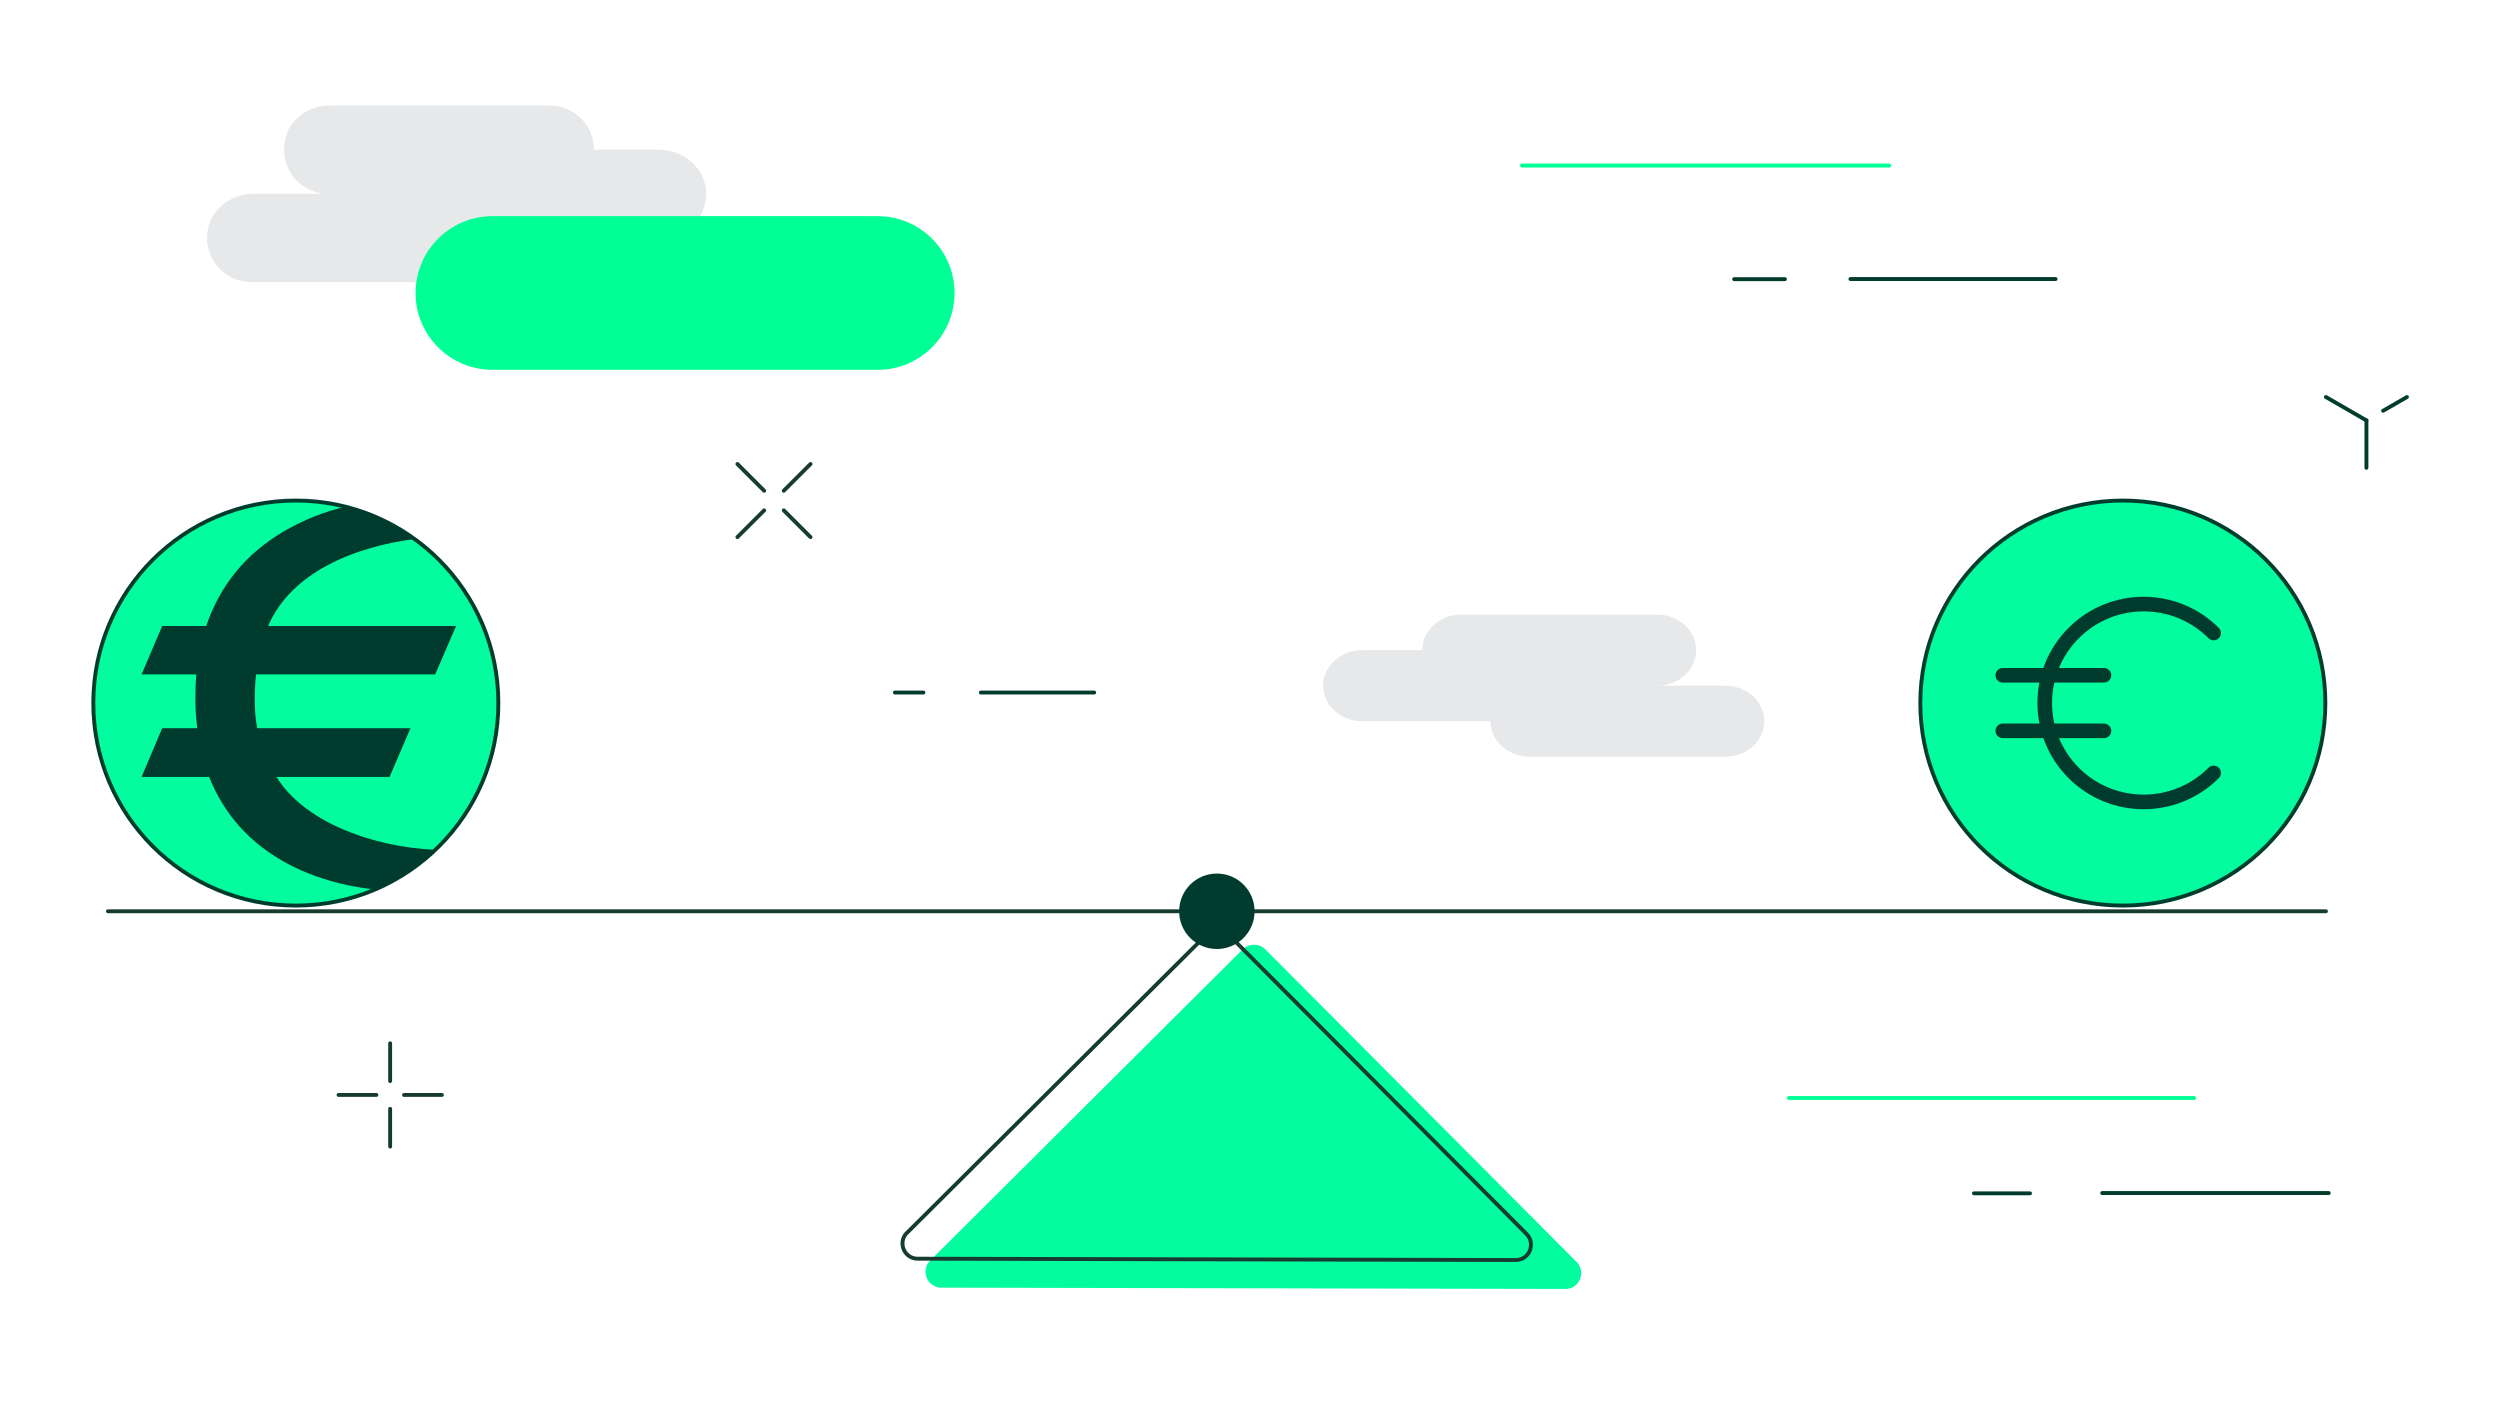 <svg width="1920" height="1080" viewBox="0 0 1920 1080" fill="none" xmlns="http://www.w3.org/2000/svg"><path d="M1331.85 214.406H1370.82" stroke="#003C2E" stroke-width="3" stroke-linecap="round" stroke-linejoin="round"/><path d="M1168.92 127.155H1450.89" stroke="#00FF94" stroke-width="3" stroke-linecap="round" stroke-linejoin="round"/><path d="M1421.13 214.296H1578.68" stroke="#003C2E" stroke-width="3" stroke-linecap="round" stroke-linejoin="round"/><path d="M753.305 531.867H840.334" stroke="#003C2E" stroke-width="3" stroke-linecap="round" stroke-linejoin="round"/><path d="M687.276 531.867H709.174" stroke="#003C2E" stroke-width="3" stroke-linecap="round" stroke-linejoin="round"/><path d="M1516.02 916.48H1559.03" stroke="#003C2E" stroke-width="3" stroke-linecap="round" stroke-linejoin="round"/><path d="M1373.85 843.263H1685.03" stroke="#00FF94" stroke-width="3" stroke-linecap="round" stroke-linejoin="round"/><path d="M1614.51 916.255H1788.45" stroke="#003C2E" stroke-width="3" stroke-linecap="round" stroke-linejoin="round"/><path d="M566.333 356.35L586.883 376.9" stroke="#163B2F" stroke-width="3" stroke-linecap="round" stroke-linejoin="round"/><path d="M601.93 391.947L622.48 412.497" stroke="#163B2F" stroke-width="3" stroke-linecap="round" stroke-linejoin="round"/><path d="M566.333 412.497L586.883 391.947" stroke="#163B2F" stroke-width="3" stroke-linecap="round" stroke-linejoin="round"/><path d="M601.93 376.9L622.48 356.35" stroke="#163B2F" stroke-width="3" stroke-linecap="round" stroke-linejoin="round"/><path d="M299.631 801.264V830.237" stroke="#163B2F" stroke-width="3" stroke-linecap="round" stroke-linejoin="round"/><path d="M299.631 851.573V880.545" stroke="#163B2F" stroke-width="3" stroke-linecap="round" stroke-linejoin="round"/><path d="M259.993 840.906H289.078" stroke="#163B2F" stroke-width="3" stroke-linecap="round" stroke-linejoin="round"/><path d="M310.301 840.906H339.386" stroke="#163B2F" stroke-width="3" stroke-linecap="round" stroke-linejoin="round"/><path d="M1786.32 304.917L1817.42 322.884" stroke="#003D2E" stroke-width="3" stroke-linecap="round" stroke-linejoin="round"/><path d="M1848.53 304.917L1830.23 315.473" stroke="#003D2E" stroke-width="3" stroke-linecap="round" stroke-linejoin="round"/><path d="M1817.42 322.886V359.27" stroke="#003D2E" stroke-width="3" stroke-linecap="round" stroke-linejoin="round"/><path d="M195.084 148.827H245.73C245.73 148.827 246.179 148.265 245.73 148.265C226.752 144.672 213.276 125.245 219.789 104.245C224.169 89.984 238.431 81 253.366 81H422.259C440.9 81 456.06 96.048 456.172 114.576C456.172 114.801 456.285 114.913 456.509 114.913H506.144C524.673 114.913 541.405 128.838 542.303 147.255C543.202 166.682 527.705 182.74 508.39 182.74H397.329C397.329 182.74 396.992 182.852 396.992 183.077C396.88 201.718 381.72 216.653 363.079 216.653H192.951C173.748 216.653 158.251 200.595 159.037 181.168C159.824 161.741 176.556 148.827 195.197 148.827H195.084Z" fill="#E6E8EA"/><path d="M674.028 166.009H378.241C345.619 166.009 319.173 192.429 319.173 225.02C319.173 257.611 345.619 284.032 378.241 284.032H674.028C706.65 284.032 733.096 257.611 733.096 225.02C733.096 192.429 706.65 166.009 674.028 166.009Z" fill="#00FF94"/><path d="M714.341 968.137L954.43 729.059C959.258 724.343 966.895 724.343 971.723 729.059L1210.8 969.148C1218.44 976.896 1213.05 990.035 1202.15 989.923L722.988 988.912C712.095 988.912 706.705 975.773 714.453 968.025L714.341 968.137Z" fill="#03FC9E"/><path d="M1325.01 526.59H1272.68C1289.29 526.59 1302.66 514.35 1302.66 499.303C1302.66 484.255 1289.18 472.015 1272.68 472.015H1122.31C1105.69 472.015 1092.33 484.255 1092.33 499.303H1046.17C1029.55 499.303 1016.19 511.543 1016.19 526.59C1016.19 541.638 1029.67 553.878 1046.17 553.878H1144.66C1144.66 568.926 1158.13 581.166 1174.64 581.166H1325.01C1341.62 581.166 1354.99 568.926 1354.99 553.878C1354.99 538.831 1341.51 526.59 1325.01 526.59Z" fill="#E6E8EA"/><path d="M696.709 946.688L926.803 717.605C931.408 713.001 938.819 713.113 943.311 717.605L1172.39 947.699C1179.69 955.111 1174.53 967.688 1164.08 967.688L704.794 966.677C694.351 966.677 689.185 953.988 696.597 946.688H696.709Z" stroke="#163B2F" stroke-width="3" stroke-linecap="round" stroke-linejoin="round"/><path d="M82.902 699.861H1786.32" stroke="#163B2F" stroke-width="3" stroke-linecap="round" stroke-linejoin="round"/><path d="M227.203 695.483C313.099 695.483 382.732 625.85 382.732 539.954C382.732 454.057 313.099 384.424 227.203 384.424C141.306 384.424 71.673 454.057 71.673 539.954C71.673 625.85 141.306 695.483 227.203 695.483Z" fill="#003C2E"/><path fill-rule="evenodd" clip-rule="evenodd" d="M71.223 539.953C71.223 626.196 141.071 696.044 227.202 696.044C248.538 696.044 269.538 691.777 289.077 683.243C281.553 682.457 274.029 681.334 266.618 679.761C250.11 676.168 234.951 670.778 221.138 663.479C192.503 648.206 172.289 625.972 160.611 596.662H108.73L124.564 559.268H151.515C150.616 551.969 150.055 544.557 150.055 537.146C150.055 530.071 150.279 523.67 150.729 517.943H108.73L124.564 480.773H158.365C169.033 449.33 188.909 425.187 217.882 408.118C233.041 399.246 249.437 392.733 266.618 388.803C253.704 385.434 240.565 383.75 227.202 383.75C141.071 383.75 71.223 453.71 71.223 539.953ZM319.172 413.845C271.222 420.021 223.609 439.897 205.866 480.773H350.278L334.22 517.943H196.658C195.984 523.446 195.647 530.183 195.647 538.156C195.647 546.129 196.321 553.092 197.556 559.268H315.242L299.184 596.662H212.379C232.031 629.228 282.339 650.34 334.894 652.698C365.663 623.277 383.069 582.513 383.069 539.841C383.069 488.072 357.914 442.143 319.172 413.733V413.845Z" fill="#03FC9D"/><path d="M934.551 728.835C950.552 728.835 963.524 715.864 963.524 699.863C963.524 683.862 950.552 670.89 934.551 670.89C918.55 670.89 905.579 683.862 905.579 699.863C905.579 715.864 918.55 728.835 934.551 728.835Z" fill="#003C2E"/><path d="M1630.34 695.483C1716.24 695.483 1785.87 625.85 1785.87 539.953C1785.87 454.056 1716.24 384.423 1630.34 384.423C1544.44 384.423 1474.81 454.056 1474.81 539.953C1474.81 625.85 1544.44 695.483 1630.34 695.483Z" fill="#03FC9E" stroke="#003D2E" stroke-width="3" stroke-linecap="round" stroke-linejoin="round"/><path d="M227.203 695.483C313.099 695.483 382.732 625.85 382.732 539.953C382.732 454.056 313.099 384.423 227.203 384.423C141.306 384.423 71.673 454.056 71.673 539.953C71.673 625.85 141.306 695.483 227.203 695.483Z" stroke="#003C2E" stroke-width="3" stroke-linecap="round" stroke-linejoin="round"/><path d="M1538.14 561.287H1615.85" stroke="#003C2E" stroke-width="11.23" stroke-linecap="round" stroke-linejoin="round"/><path d="M1538.14 518.617H1615.85" stroke="#003C2E" stroke-width="11.23" stroke-linecap="round" stroke-linejoin="round"/><path d="M1700.07 593.629C1670.43 623.275 1622.25 623.275 1592.61 593.629C1562.96 563.983 1562.96 515.808 1592.61 486.162C1622.25 456.516 1670.43 456.516 1700.07 486.162" stroke="#003C2E" stroke-width="11.23" stroke-linecap="round" stroke-linejoin="round"/></svg>